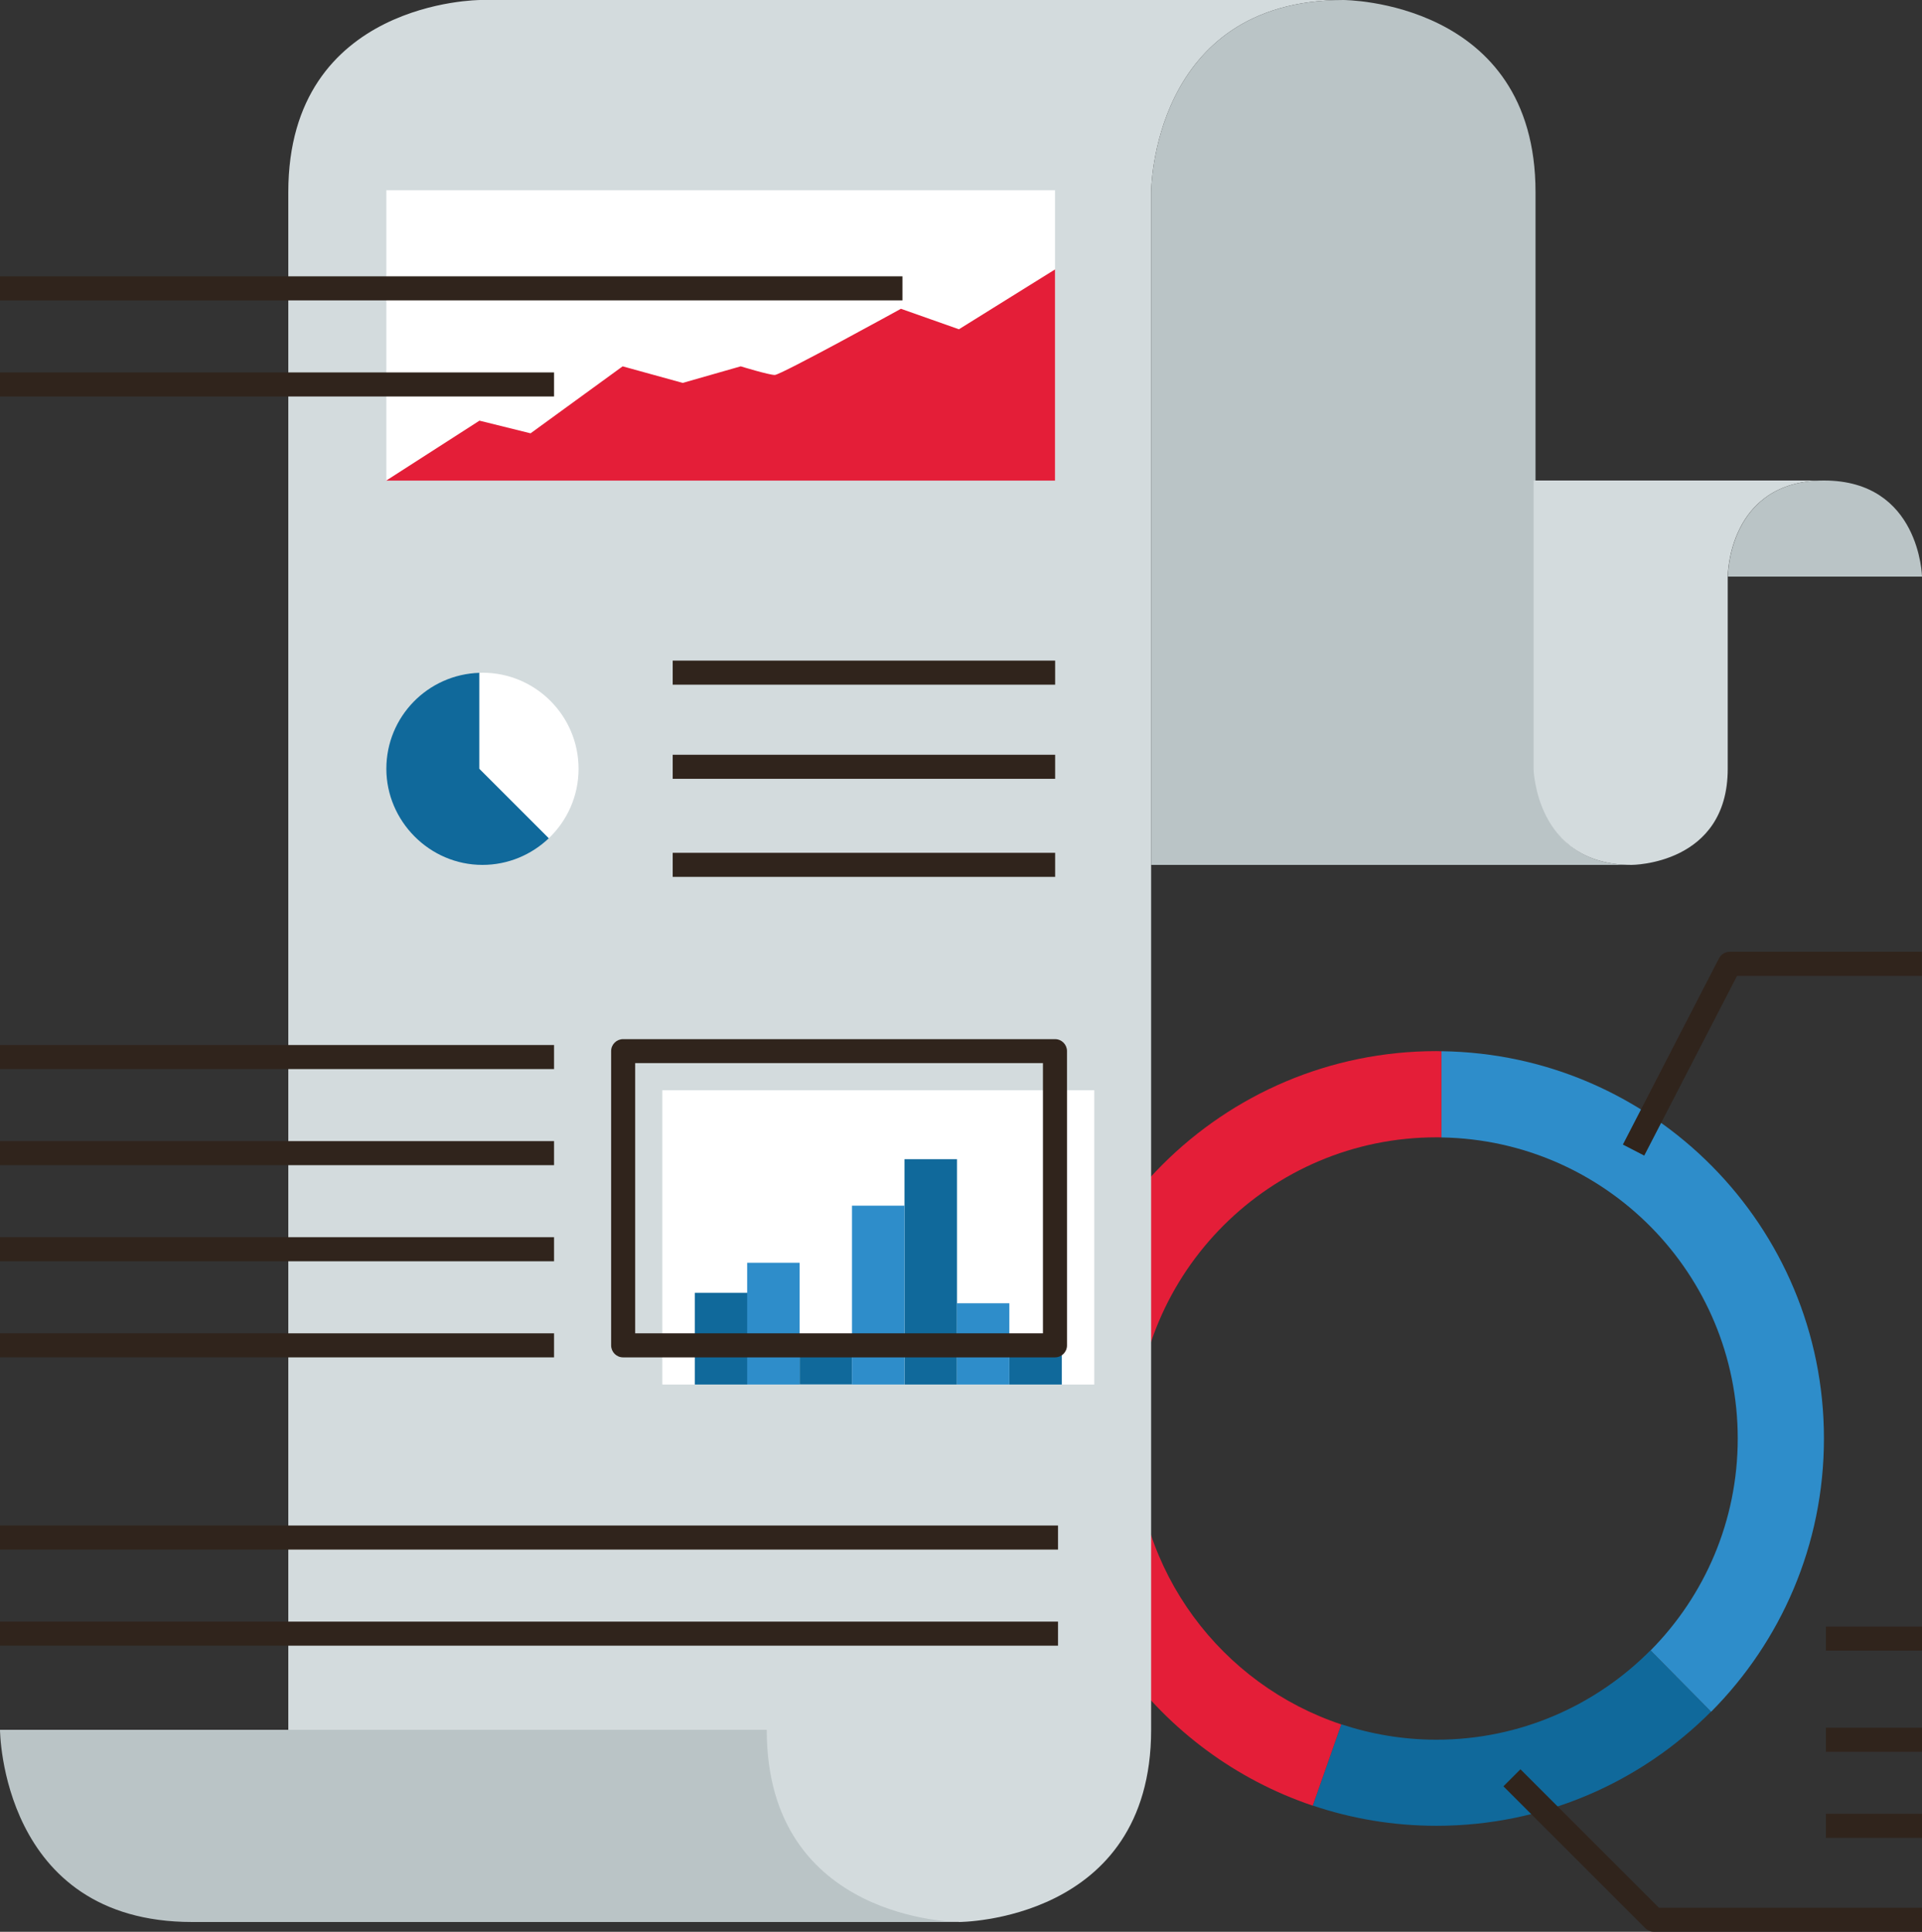 <?xml version="1.0" encoding="UTF-8"?>
<svg xmlns="http://www.w3.org/2000/svg" id="Layer_1" data-name="Layer 1" viewBox="0 0 167 167.85">
  <rect x="0" y="0" width="167" height="167.85" fill="#333333" stroke="none"/>
  <defs>
    <style>
      .cls-1 {
        fill: #fff;
      }

      .cls-2 {
        fill: #bac4c6;
      }

      .cls-3 {
        fill: #d3dbdd;
      }

      .cls-4 {
        fill: #e41e38;
      }

      .cls-5 {
        fill: #10699b;
      }

      .cls-6 {
        fill: #30241c;
      }

      .cls-7 {
        fill: #2e8dca;
      }
    </style>
  </defs>
  <path class="cls-5" d="M124.81,151.16c-2.89,0-5.67-.48-8.27-1.34l-2.48,7.06c3.38,1.14,6.99,1.76,10.75,1.76,9.33,0,17.77-3.8,23.86-9.92l-5.26-5.33c-4.74,4.79-11.33,7.77-18.6,7.77Z"></path>
  <path class="cls-4" d="M98.64,124.99c0-14.46,11.72-26.17,26.17-26.17,.15,0,.29,0,.43,.01v-7.49c-.15,0-.29-.01-.43-.01-18.59,0-33.66,15.07-33.66,33.66,0,14.83,9.59,27.41,22.91,31.9l2.48-7.06c-10.4-3.46-17.9-13.27-17.9-24.83Z"></path>
  <path class="cls-7" d="M125.25,91.34v7.49c14.25,.23,25.74,11.85,25.74,26.16,0,7.18-2.89,13.68-7.57,18.41l5.26,5.33c6.05-6.09,9.8-14.47,9.8-23.74,0-18.44-14.84-33.42-33.23-33.65Z"></path>
  <path class="cls-3" d="M83.32,167s16.7,0,16.7-16.7V16.7S100.02,0,116.72,0H41.75S25.05,0,25.05,16.7V166.99h58.27Z"></path>
  <path class="cls-2" d="M0,150.3s.07,16.7,16.7,16.7H83.32s-16.7,0-16.7-16.7H0Z"></path>
  <path class="cls-2" d="M116.72,0s16.7,0,16.7,16.7v50.1s0,8.35,8.35,8.35h-41.75V16.7S100.02,0,116.72,0Z"></path>
  <path class="cls-3" d="M141.77,75.15s8.35,0,8.35-8.35v-16.7s0-8.35,8.35-8.35h-25.22v25.05s.17,8.35,8.52,8.35Z"></path>
  <path class="cls-2" d="M167,50.1s-.17-8.35-8.52-8.35-8.35,8.35-8.35,8.35h16.87Z"></path>
  <rect class="cls-1" x="33.57" y="16.53" width="58.1" height="25.22"></rect>
  <path class="cls-4" d="M33.57,41.75l8.09-5.2,4.44,1.1,8-5.82,5.22,1.44,5.04-1.44s2.44,.75,2.96,.75,10.96-5.75,10.96-5.75l5.04,1.78,8.35-5.2v18.35H33.57Z"></path>
  <path class="cls-5" d="M41.66,58.46c-4.49,.14-8.09,3.81-8.09,8.34s3.74,8.35,8.35,8.35c2.24,0,4.27-.89,5.77-2.32l-6.03-6.03v-8.34Z"></path>
  <path class="cls-1" d="M50.27,66.8c0-4.61-3.74-8.35-8.35-8.35-.09,0-.17,.01-.26,.01v8.34l6.03,6.03c1.59-1.52,2.58-3.66,2.58-6.03Z"></path>
  <rect class="cls-6" x="58.45" y="57.4" width="33.23" height="2.09"></rect>
  <rect class="cls-6" y="24.01" width="78.41" height="2.09"></rect>
  <rect class="cls-6" y="32.36" width="48.14" height="2.09"></rect>
  <rect class="cls-6" y="90.8" width="48.14" height="2.09"></rect>
  <rect class="cls-6" y="99.15" width="48.14" height="2.09"></rect>
  <rect class="cls-6" y="107.5" width="48.14" height="2.09"></rect>
  <rect class="cls-6" y="115.85" width="48.14" height="2.09"></rect>
  <rect class="cls-6" y="132.55" width="91.93" height="2.09"></rect>
  <rect class="cls-6" y="140.9" width="91.93" height="2.09"></rect>
  <rect class="cls-6" x="58.45" y="65.58" width="33.23" height="2.09"></rect>
  <rect class="cls-6" x="58.45" y="74.1" width="33.23" height="2.09"></rect>
  <rect class="cls-1" x="57.55" y="94.73" width="37.53" height="25.57"></rect>
  <g>
    <rect class="cls-5" x="60.37" y="112.33" width="4.56" height="7.97"></rect>
    <rect class="cls-5" x="69.48" y="116.31" width="4.56" height="3.98"></rect>
    <rect class="cls-5" x="78.59" y="100.72" width="4.56" height="19.58"></rect>
    <rect class="cls-7" x="64.92" y="109.72" width="4.56" height="10.58"></rect>
    <rect class="cls-7" x="74.03" y="104.76" width="4.56" height="15.54"></rect>
    <rect class="cls-7" x="83.14" y="113.24" width="4.56" height="7.06"></rect>
    <rect class="cls-5" x="87.7" y="117.42" width="4.56" height="2.88"></rect>
  </g>
  <path class="cls-6" d="M91.67,117.94H54.14c-.58,0-1.04-.47-1.04-1.04v-25.57c0-.58,.47-1.04,1.04-1.04h37.53c.58,0,1.04,.47,1.04,1.04v25.57c0,.58-.47,1.04-1.04,1.04Zm-36.49-2.09h35.44v-23.48H55.19v23.48Z"></path>
  <path class="cls-6" d="M142.87,100.41l-1.86-.96,8.35-16.18c.18-.35,.54-.57,.93-.57h16.7v2.09h-16.06l-8.06,15.61Z"></path>
  <path class="cls-6" d="M167,167.85h-23.3c-.28,0-.54-.11-.74-.31l-12.33-12.33,1.48-1.48,12.03,12.03h22.86v2.09Z"></path>
  <rect class="cls-6" x="158.65" y="157.6" width="8.35" height="2.09"></rect>
  <rect class="cls-6" x="158.65" y="150.12" width="8.35" height="2.09"></rect>
  <rect class="cls-6" x="158.65" y="141.33" width="8.35" height="2.09"></rect>
</svg>
